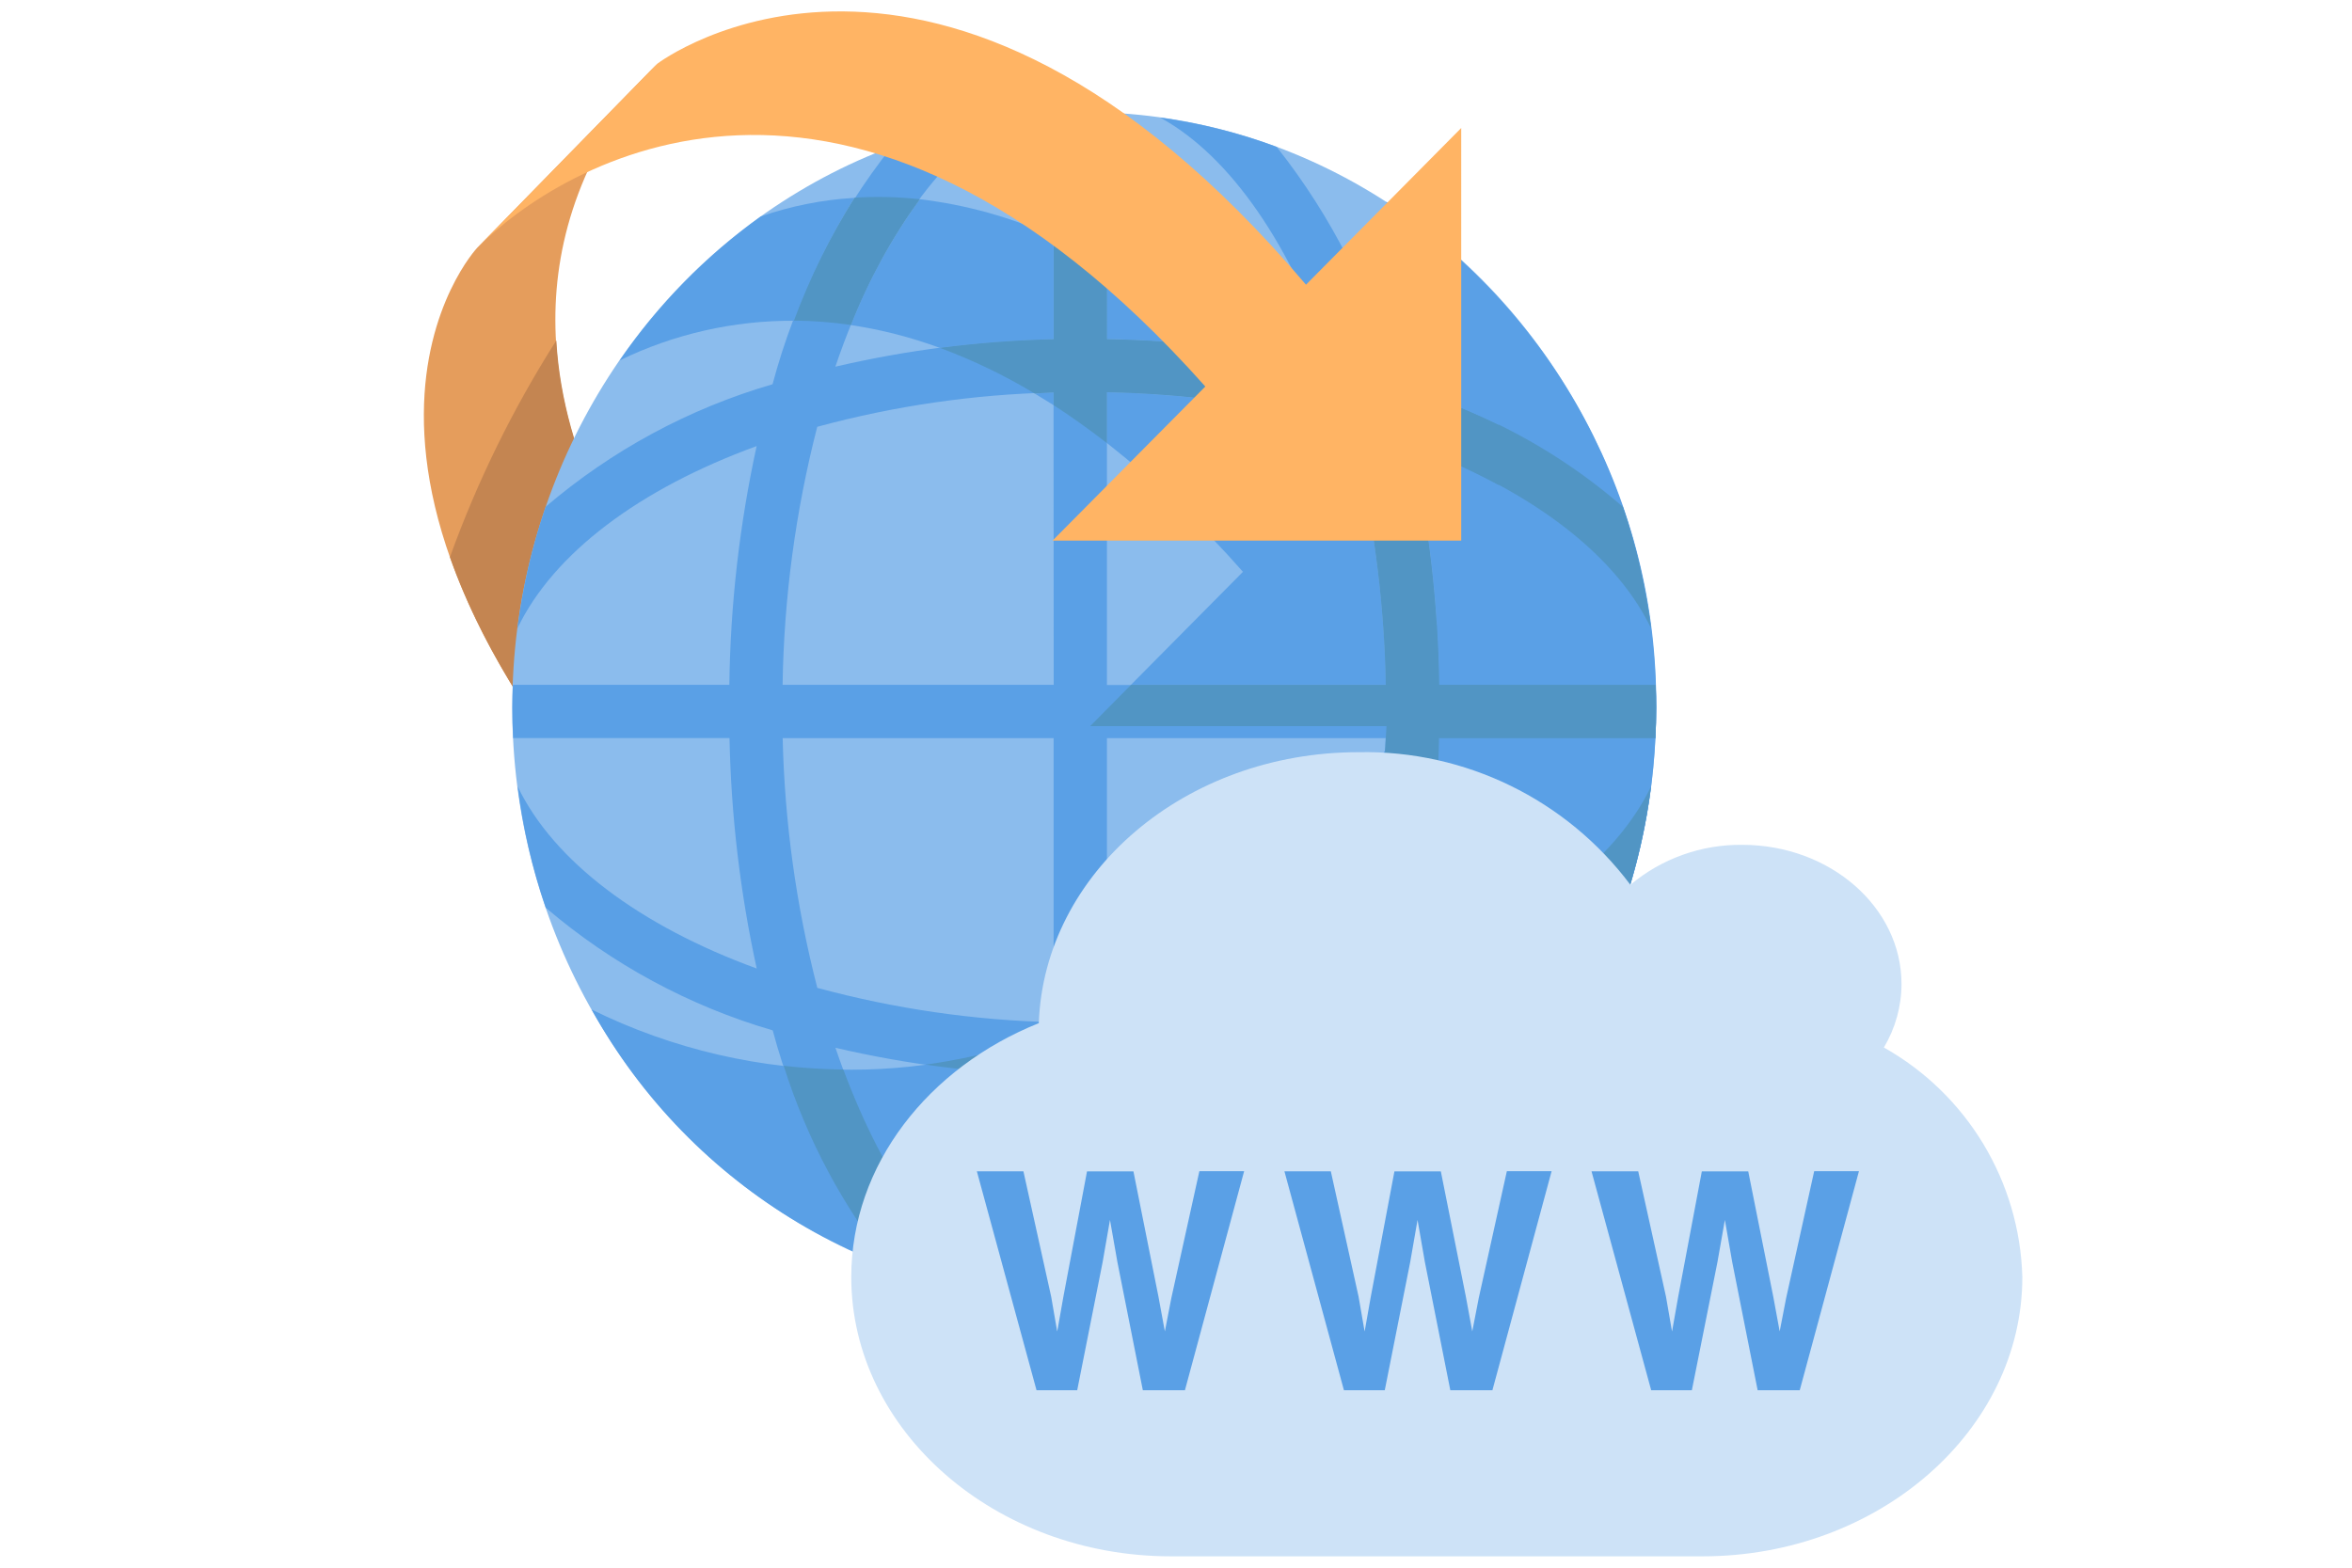 <?xml version="1.0" encoding="UTF-8"?>
<svg xmlns="http://www.w3.org/2000/svg" viewBox="0 0 300 200">
  <defs>
    <style>
      .cls-1 {
        fill: #5aa0e6;
      }

      .cls-2 {
        fill: #c48551;
      }

      .cls-3 {
        fill: none;
      }

      .cls-4 {
        fill: #5195c4;
      }

      .cls-5 {
        fill: #cde2f7;
      }

      .cls-6 {
        fill: #e59d5c;
      }

      .cls-7 {
        fill: #8bbced;
      }

      .cls-8 {
        fill: #ffb464;
      }
    </style>
  </defs>
  <g id="Artwork">
    <rect class="cls-3" width="300" height="200"/>
  </g>
  <g id="Info">
    <path class="cls-6" d="m83.85,8.11l-23,23.52s-26.9,28.78,26.41,83.25l15.88-16.23S45.86,52.28,83.85,8.11h0Z"/>
    <path class="cls-2" d="m70.95,43.45c-5.52,8.68-10.07,17.95-13.56,27.62,4.21,11.98,13.03,26.62,29.87,43.83l15.88-16.23s-30.45-24.72-32.18-55.23Z"/>
    <ellipse class="cls-7" cx="138.29" cy="90.24" rx="72.95" ry="75.94"/>
    <path class="cls-1" d="m180.08,123.57c2.11-9.66,3.27-19.51,3.47-29.4h27.6c.06-1.3.1-2.61.1-3.92,0-.97-.04-1.92-.07-2.87h-27.61c-.13-10.24-1.3-20.45-3.48-30.46,14.86,5.42,25.9,13.65,30.51,23.25-.67-5.28-1.87-10.48-3.6-15.51-8.43-7.2-18.3-12.53-28.95-15.63-2.94-11.03-8.12-21.34-15.21-30.29-4.8-1.79-9.78-3.04-14.86-3.74,9.01,4.92,16.85,16.47,22.06,31.81-9.46-2.2-19.13-3.39-28.85-3.54V14.36c-.96-.04-1.92-.07-2.9-.07-1.31,0-2.61.04-3.9.11v28.86c-9.38.21-18.71,1.39-27.84,3.52,5.21-15.31,13.02-26.86,22.02-31.81-5.06.7-10.03,1.96-14.82,3.74-7.09,8.95-12.27,19.27-15.21,30.31-10.65,3.1-20.51,8.43-28.94,15.63-1.72,5.03-2.93,10.23-3.6,15.51,4.61-9.61,15.63-17.83,30.51-23.25-2.18,10.01-3.35,20.21-3.48,30.46h-27.61c-.03.95-.07,1.91-.07,2.87,0,1.31.03,2.62.1,3.92h27.6c.2,9.89,1.36,19.74,3.47,29.4-14.85-5.42-25.88-13.64-30.5-23.24.67,5.27,1.87,10.46,3.59,15.48,8.43,7.21,18.3,12.54,28.95,15.65,2.94,11.03,8.12,21.34,15.21,30.29,4.79,1.78,9.75,3.04,14.81,3.74-9-4.94-16.81-16.49-22.02-31.81,9.13,2.13,18.47,3.31,27.84,3.53v28.86c1.29.07,2.59.11,3.9.11.97,0,1.93-.04,2.9-.08v-28.88c9.71-.15,19.39-1.34,28.85-3.54-5.21,15.34-13.04,26.89-22.06,31.81,5.08-.7,10.06-1.95,14.86-3.74,7.09-8.95,12.26-19.26,15.2-30.29,10.65-3.11,20.52-8.44,28.95-15.65,1.72-5.03,2.93-10.22,3.6-15.49-4.63,9.59-15.65,17.82-30.51,23.23h0Zm-45.69,6.84c-10.19-.24-20.3-1.72-30.14-4.38-2.69-10.42-4.17-21.11-4.42-31.86h34.56v36.25Zm0-43.04h-34.57c.17-11.11,1.65-22.16,4.42-32.92,9.83-2.67,19.95-4.14,30.14-4.38l.02,37.3Zm37.94,38.66c-10.16,2.75-20.62,4.23-31.14,4.4v-36.26h35.56c-.25,10.76-1.73,21.45-4.42,31.86Zm-31.14-38.66v-37.32c10.52.18,20.98,1.66,31.14,4.42,2.77,10.76,4.25,21.81,4.42,32.92h-35.56Z"/>
    <g>
      <path class="cls-3" d="m141.19,14.36c2.29.09,4.56.3,6.8.61-2.11-1.18-4.41-1.98-6.8-2.38v1.77Z"/>
      <path class="cls-3" d="m134.39,166.07c-1.97-.11-3.91-.31-5.83-.58,1.82,1.02,3.79,1.78,5.83,2.23v-1.65Z"/>
      <path class="cls-3" d="m65.41,87.37c.09-2.43.28-4.83.59-7.2-1.11,2.27-1.85,4.7-2.2,7.2h1.61Z"/>
      <path class="cls-3" d="m128.57,14.99c1.92-.27,3.86-.47,5.82-.58v-1.65c-2.04.46-4,1.21-5.82,2.23Z"/>
      <path class="cls-3" d="m212.63,94.16h-1.48c-.1,2.08-.31,4.13-.56,6.16.96-1.95,1.64-4.03,2.05-6.16Z"/>
      <path class="cls-3" d="m66,100.33c-.26-2.04-.46-4.08-.56-6.17h-1.48c.4,2.14,1.09,4.21,2.05,6.17Z"/>
      <path class="cls-3" d="m147.98,165.49c-2.24.31-4.5.52-6.8.61v1.78c2.39-.4,4.68-1.21,6.8-2.39h0Z"/>
      <path class="cls-3" d="m212.78,87.37c-.34-2.5-1.08-4.93-2.2-7.2.3,2.38.5,4.76.59,7.2h1.61Z"/>
    </g>
    <path class="cls-1" d="m176.78,25.73c5.25,10.56,8.22,22.09,8.74,33.87,1.86,41.51-36.66,76.87-76.87,76.87-11.51.04-22.87-2.59-33.19-7.68,12.66,22.9,36.68,37.19,62.84,37.38,40.29,0,72.95-34,72.95-75.94.18-25.95-12.8-50.23-34.48-64.5h0Z"/>
    <path class="cls-4" d="m107.58,136.45c-2.58-.04-5.12-.19-7.62-.48,2.96,9.38,7.64,18.12,13.79,25.79,4.79,1.78,9.75,3.04,14.81,3.74-8.44-4.65-15.81-15.14-20.99-29.05h0Z"/>
    <path class="cls-4" d="m185.49,59.08c12.12,5.33,21.07,12.68,25.1,21.07-.67-5.27-1.87-10.47-3.6-15.5-6.57-5.7-14.1-10.19-22.24-13.25.36,2.53.61,5.09.74,7.68h0Z"/>
    <path class="cls-4" d="m211.15,94.16c.06-1.3.1-2.61.1-3.92,0-.97-.04-1.92-.07-2.87h-27.61c-.04-2.59-.16-5.15-.32-7.68-1.53,5.6-3.74,10.98-6.58,16.04-.33,10.23-1.79,20.39-4.34,30.3-10.16,2.75-20.62,4.23-31.14,4.4v-1.63c-7.3,3.55-15.11,5.92-23.15,7.02,5.42.78,10.88,1.24,16.35,1.39v28.86c1.29.07,2.59.11,3.9.11.97,0,1.93-.04,2.9-.08v-28.88c9.71-.15,19.39-1.34,28.85-3.54-5.21,15.34-13.04,26.89-22.06,31.81,5.08-.7,10.06-1.95,14.86-3.74,7.09-8.95,12.26-19.26,15.2-30.29,10.65-3.11,20.52-8.44,28.95-15.65,1.72-5.02,2.93-10.21,3.6-15.47-4.62,9.6-15.65,17.82-30.51,23.24,2.11-9.66,3.27-19.51,3.47-29.4h27.6Z"/>
    <path class="cls-5" d="m240.29,133.64c1.46-2.45,2.24-5.24,2.25-8.09,0-9.81-9.1-17.77-20.33-17.77-5.21-.05-10.26,1.75-14.25,5.1-8.17-10.89-21.07-17.19-34.68-16.92-22.12,0-40.1,15.38-40.78,34.57-14.06,5.64-23.92,18.04-23.92,32.39,0,19.6,18.35,35.63,40.78,35.63h67.81c22.43,0,40.78-16.03,40.78-35.63-.33-12.18-7.03-23.3-17.65-29.28h0Z"/>
    <path class="cls-1" d="m130.54,149.44l3.54,15.99.77,4.45.77-4.36,3.03-16.08h5.92l3.19,15.97.82,4.45.83-4.28,3.57-16.16h5.71l-7.55,27.94h-5.37l-3.24-16.33-.95-5.4-.94,5.4-3.24,16.33h-5.19l-7.61-27.93h5.94Z"/>
    <path class="cls-1" d="m169.75,149.44l3.54,15.99.77,4.45.77-4.36,3.03-16.08h5.92l3.19,15.97.82,4.45.83-4.28,3.58-16.16h5.71l-7.55,27.94h-5.37l-3.24-16.33-.94-5.4-.94,5.4-3.24,16.33h-5.21l-7.59-27.93h5.94Z"/>
    <path class="cls-1" d="m208.96,149.44l3.54,15.99.77,4.45.77-4.36,3.03-16.08h5.92l3.19,15.97.82,4.45.83-4.28,3.57-16.16h5.71l-7.55,27.94h-5.37l-3.24-16.33-.94-5.4-.95,5.4-3.26,16.33h-5.19l-7.61-27.93h5.95Z"/>
    <path class="cls-3" d="m173.18,58.16c-.29-1.24-.54-2.51-.85-3.71-2.45-.68-4.99-1.28-7.59-1.81,2.18,2.27,4.4,4.71,6.64,7.35l1.8-1.82Z"/>
    <path class="cls-3" d="m141.19,56.53v30.83h3.08l14.27-14.4c-5.27-6-11.08-11.5-17.35-16.43Z"/>
    <path class="cls-3" d="m104.25,54.46c-2.77,10.76-4.25,21.81-4.42,32.92h34.55v-35.68c-.81-.52-1.61-1.02-2.41-1.48-9.37.38-18.67,1.8-27.72,4.25Z"/>
    <path class="cls-3" d="m106.55,46.8c4.4-1.04,8.85-1.84,13.33-2.42-3.67-1.36-7.48-2.33-11.35-2.91-.7,1.72-1.36,3.48-1.98,5.33Z"/>
    <path class="cls-3" d="m141.19,130.42c10.52-.17,20.98-1.65,31.14-4.4,2.69-10.42,4.17-21.11,4.42-31.86h-35.56v36.26Z"/>
    <path class="cls-3" d="m104.25,126.03c9.83,2.67,19.95,4.14,30.14,4.38v-36.25h-34.56c.25,10.76,1.73,21.45,4.42,31.86Z"/>
    <path class="cls-1" d="m173.18,58.16l-1.8,1.82c-2.24-2.64-4.45-5.08-6.64-7.35-7.76-1.57-15.64-2.44-23.55-2.59v6.48c6.27,4.93,12.08,10.43,17.35,16.43l-14.27,14.4h32.5c-.18-9.83-1.38-19.62-3.57-29.2h0Z"/>
    <path class="cls-1" d="m191.17,40l-9.98,10.09c3.41,1.19,6.74,2.57,9.98,4.15v-14.23Z"/>
    <path class="cls-1" d="m183.56,87.37h7.61v-25.49c-3.57-1.93-7.28-3.59-11.09-4.98,2.18,10.01,3.35,20.22,3.48,30.46h0Z"/>
    <path class="cls-1" d="m131.98,50.21c.8.48,1.6.97,2.41,1.48v-1.62c-.82.02-1.6.1-2.41.14Z"/>
    <path class="cls-1" d="m97.03,27.62c-7.01,5.03-13.09,11.24-17.98,18.35,6.92-3.36,14.52-5.09,22.21-5.05,2.03-5.48,4.63-10.73,7.73-15.68-4.08.24-8.11,1.04-11.97,2.38Z"/>
    <path class="cls-1" d="m156,44.3c-4.58-4.01-9.54-7.57-14.8-10.64v9.59c4.95.1,9.89.45,14.8,1.05Z"/>
    <path class="cls-1" d="m119.88,44.38c4.81-.62,9.66-.98,14.51-1.11v-13.09c-5.41-2.46-11.16-4.06-17.06-4.76-3.6,4.95-6.56,10.35-8.8,16.05,3.87.58,7.68,1.56,11.35,2.91Z"/>
    <path class="cls-4" d="m117.33,25.42c-2.77-.31-5.55-.37-8.33-.2-3.11,4.95-5.7,10.2-7.73,15.68,2.43.02,4.86.21,7.27.56,2.24-5.7,5.2-11.09,8.8-16.05h0Z"/>
    <path class="cls-4" d="m176.76,87.37h-32.5l-5.21,5.27h37.8l-.19,3.1,5.4-1.68,9.11-1.42v-5.27h-7.61c-.13-10.24-1.3-20.45-3.48-30.46,3.82,1.38,7.52,3.05,11.09,4.98v-7.66c-3.24-1.57-6.58-2.96-9.98-4.15l-8.01,8.08c2.2,9.58,3.4,19.37,3.58,29.2h0Z"/>
    <path class="cls-4" d="m119.88,44.38c4.21,1.56,8.26,3.51,12.1,5.83.81-.04,1.6-.12,2.41-.14v1.62c2.23,1.44,4.5,3.06,6.8,4.84v-6.49c7.91.15,15.8,1.02,23.55,2.59-2.97-3.08-5.89-5.86-8.74-8.33-4.91-.6-9.85-.95-14.8-1.04v-9.6c-2.2-1.28-4.47-2.44-6.8-3.48v13.09c-4.86.12-9.7.49-14.52,1.11h0Z"/>
    <path class="cls-8" d="m60.85,31.64c10.53-10.68,47.31-33.56,92.89,17.67l-19.49,19.66h52.13V16.33l-19.8,19.99C119.55-19.05,83.85,8.12,83.85,8.12l-23,23.52Z"/>
  </g>
</svg>